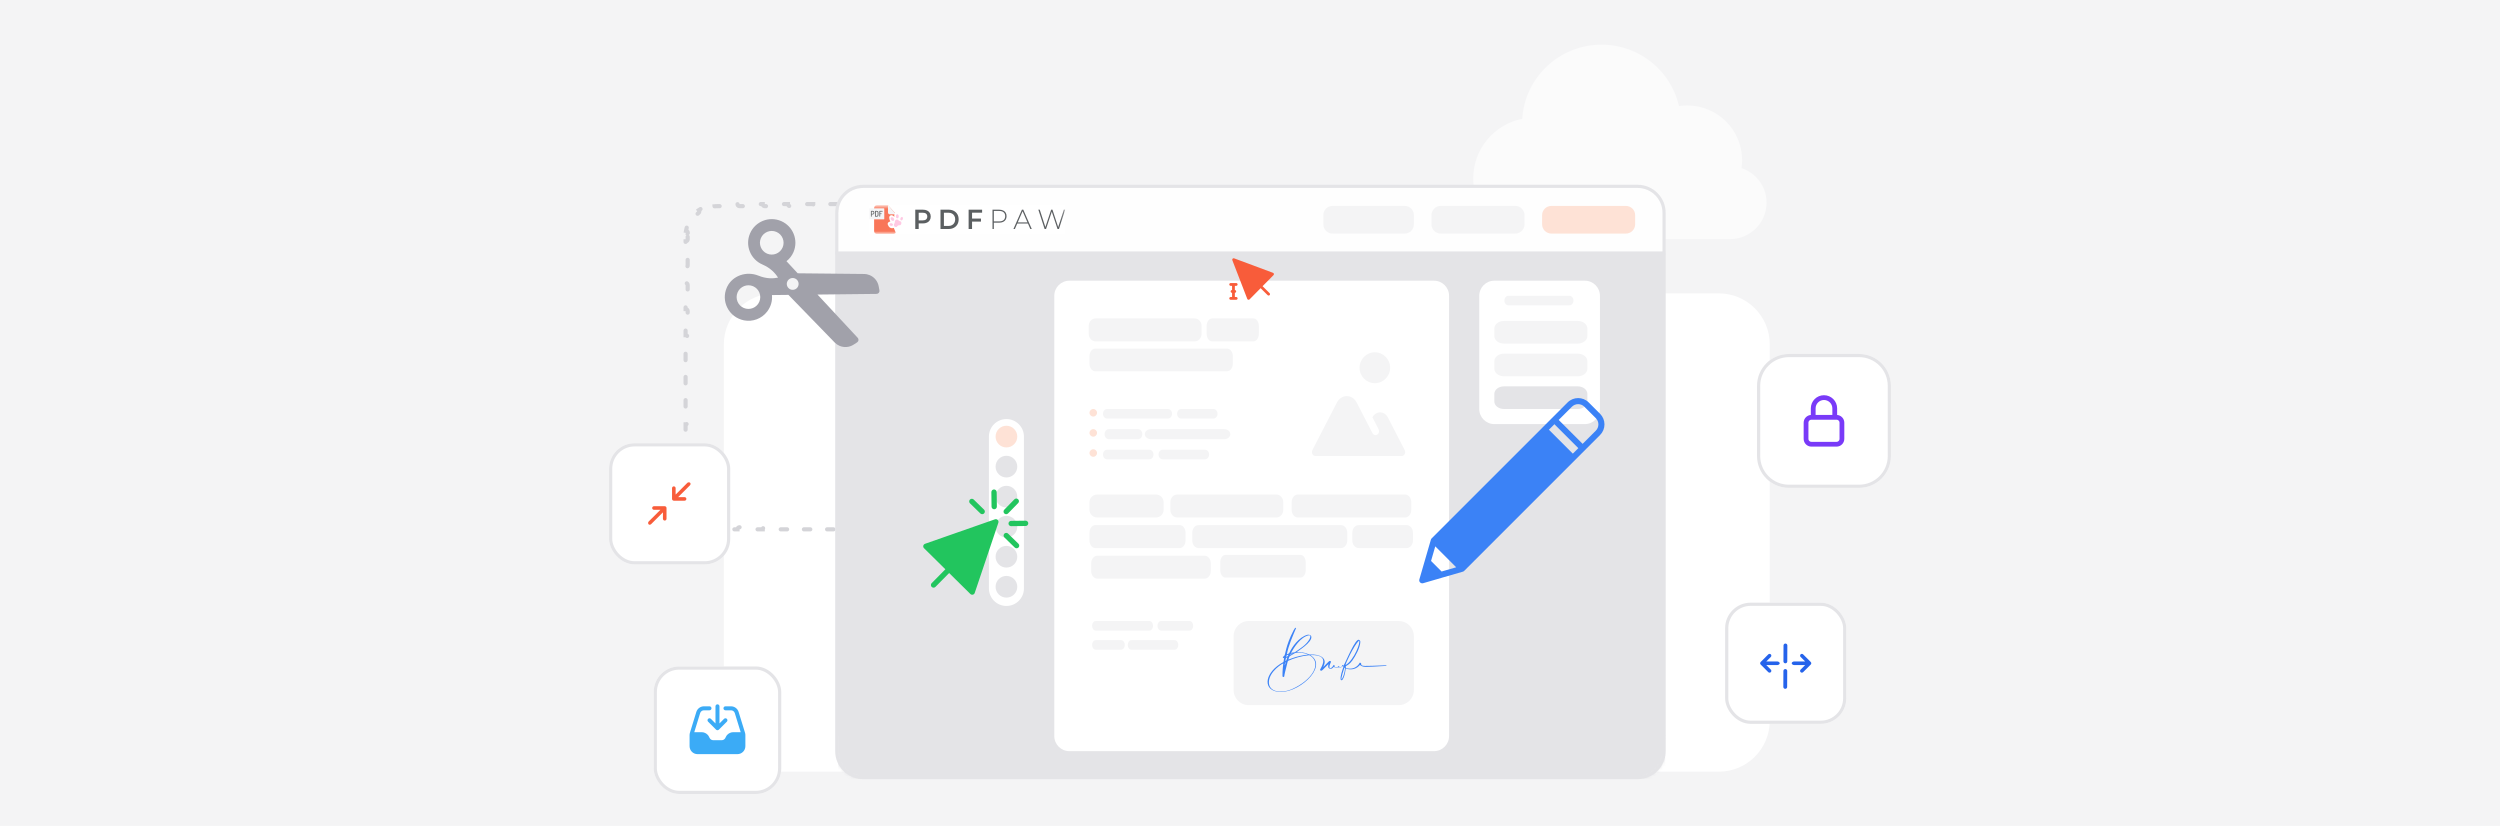 <svg width="784" height="259" viewBox="0 0 784 259" fill="none" xmlns="http://www.w3.org/2000/svg">
<g clip-path="url(#clip0_912_11868)">
<rect width="784" height="259" fill="#F4F4F5"/>
<path d="M227 108C227 99.163 234.163 92 243 92H539C547.837 92 555 99.163 555 108V226C555 234.837 547.837 242 539 242H243C234.163 242 227 234.837 227 226V108Z" fill="white"/>
<path opacity="0.6" d="M481.167 75H542.5C548.851 75 554 69.879 554 63.562C554 58.516 550.713 54.232 546.152 52.714C546.272 51.899 546.333 51.066 546.333 50.219C546.333 40.744 538.61 33.062 529.083 33.062C528.22 33.062 527.372 33.126 526.543 33.247C524.015 22.225 514.098 14 502.25 14C489.007 14 478.177 24.275 477.38 37.247C468.608 38.995 462 46.699 462 55.938C462 66.465 470.581 75 481.167 75Z" fill="white"/>
<path d="M320.918 64.694C320.616 64.665 320.31 64.65 320 64.65H319.011C318.652 64.65 318.36 64.359 318.36 64H313.723L313.71 64.131C313.649 64.427 313.387 64.65 313.073 64.65H311.094C310.735 64.65 310.443 64.359 310.443 64H305.807L305.793 64.131C305.732 64.427 305.47 64.65 305.156 64.65H303.177C302.818 64.65 302.527 64.359 302.527 64H297.89L297.876 64.131C297.815 64.427 297.553 64.65 297.239 64.65H295.261C294.902 64.65 294.61 64.359 294.61 64H289.973L289.96 64.131C289.899 64.427 289.637 64.65 289.323 64.65H287.344C286.985 64.65 286.693 64.359 286.693 64H282.057L282.043 64.131C281.982 64.427 281.72 64.65 281.406 64.65H279.427C279.068 64.65 278.777 64.359 278.777 64H274.14L274.126 64.131C274.065 64.427 273.803 64.65 273.489 64.65H271.511C271.152 64.65 270.86 64.359 270.86 64H266.223L266.21 64.131C266.149 64.427 265.887 64.65 265.573 64.65H263.594C263.235 64.65 262.943 64.359 262.943 64H258.307L258.293 64.131C258.232 64.427 257.97 64.65 257.656 64.65H255.677C255.318 64.65 255.027 64.359 255.027 64H250.39L250.376 64.131C250.315 64.427 250.053 64.65 249.739 64.65H247.761C247.402 64.65 247.11 64.359 247.11 64H242.473L242.46 64.131C242.399 64.427 242.137 64.65 241.823 64.65H239.844C239.485 64.65 239.193 64.359 239.193 64H234.557L234.543 64.131C234.482 64.427 234.22 64.65 233.906 64.65H231.927C231.568 64.65 231.277 64.359 231.277 64H226.64L226.626 64.131C226.565 64.427 226.303 64.65 225.989 64.65H225C224.69 64.65 224.384 64.665 224.082 64.694M320.918 64.694L320.979 64.048H320.98L320.918 64.694ZM320.918 64.694C321.268 64.728 321.577 64.478 321.623 64.133C323.174 64.386 324.604 64.996 325.828 65.876C325.617 66.153 325.66 66.549 325.932 66.772C326.405 67.16 326.84 67.595 327.229 68.068C327.451 68.34 327.846 68.382 328.123 68.171C329.003 69.395 329.613 70.825 329.866 72.376C329.521 72.422 329.272 72.733 329.306 73.082M329.306 73.082L329.951 73.019V73.019L329.306 73.082ZM329.306 73.082C329.335 73.384 329.35 73.69 329.35 74V75.025C329.35 75.384 329.641 75.675 330 75.675V80.525C329.641 80.525 329.35 80.816 329.35 81.175V83.225C329.35 83.584 329.641 83.875 330 83.875V88.725C329.641 88.725 329.35 89.016 329.35 89.375V91.425C329.35 91.784 329.641 92.075 330 92.075V96.925C329.641 96.925 329.35 97.216 329.35 97.575V99.625C329.35 99.984 329.641 100.275 330 100.275V105.125C329.641 105.125 329.35 105.416 329.35 105.775V107.825C329.35 108.184 329.641 108.475 330 108.475V113.325C329.641 113.325 329.35 113.616 329.35 113.975V116.025C329.35 116.384 329.641 116.675 330 116.675V121.525C329.641 121.525 329.35 121.816 329.35 122.175V124.225C329.35 124.584 329.641 124.875 330 124.875V129.725C329.641 129.725 329.35 130.016 329.35 130.375V132.425C329.35 132.784 329.641 133.075 330 133.075V137.925C329.641 137.925 329.35 138.216 329.35 138.575V140.625C329.35 140.984 329.641 141.275 330 141.275V146.125C329.641 146.125 329.35 146.416 329.35 146.775V148.825C329.35 149.184 329.641 149.475 330 149.475V154.325C329.641 154.325 329.35 154.616 329.35 154.975V156C329.35 156.31 329.335 156.616 329.306 156.918M329.306 156.918L329.951 156.979V156.98L329.306 156.918ZM329.306 156.918C329.272 157.267 329.521 157.577 329.866 157.623C329.613 159.174 329.003 160.604 328.123 161.828C327.882 161.644 327.55 161.653 327.321 161.839L327.229 161.932C326.937 162.287 326.619 162.619 326.279 162.928L325.932 163.229C325.661 163.451 325.617 163.846 325.828 164.123C324.604 165.003 323.174 165.613 321.623 165.866C321.577 165.521 321.267 165.272 320.918 165.306C320.616 165.335 320.31 165.35 320 165.35H319.011C318.652 165.35 318.36 165.641 318.36 166H313.723C313.723 165.641 313.432 165.35 313.073 165.35H311.094C310.735 165.35 310.443 165.641 310.443 166H305.807C305.807 165.641 305.515 165.35 305.156 165.35H303.177C302.818 165.35 302.527 165.641 302.527 166H297.89C297.89 165.641 297.598 165.35 297.239 165.35H295.261C294.902 165.35 294.61 165.641 294.61 166H289.973C289.973 165.641 289.682 165.35 289.323 165.35H287.344C286.985 165.35 286.693 165.641 286.693 166H282.057C282.057 165.641 281.765 165.35 281.406 165.35H279.427C279.068 165.35 278.777 165.641 278.777 166H274.14C274.14 165.641 273.848 165.35 273.489 165.35H271.511C271.152 165.35 270.86 165.641 270.86 166H266.223C266.223 165.641 265.932 165.35 265.573 165.35H263.594C263.235 165.35 262.943 165.641 262.943 166H258.307C258.307 165.641 258.015 165.35 257.656 165.35H255.677C255.318 165.35 255.027 165.641 255.027 166H250.39C250.39 165.641 250.098 165.35 249.739 165.35H247.761C247.402 165.35 247.11 165.641 247.11 166H242.473C242.473 165.641 242.182 165.35 241.823 165.35H239.844C239.485 165.35 239.193 165.641 239.193 166H234.557C234.557 165.641 234.265 165.35 233.906 165.35H231.927C231.568 165.35 231.277 165.641 231.277 166H226.64C226.64 165.641 226.348 165.35 225.989 165.35H225C224.69 165.35 224.384 165.335 224.082 165.306M224.082 165.306L224.02 165.951H224.019L224.082 165.306ZM224.082 165.306C223.733 165.272 223.422 165.521 223.376 165.866C221.825 165.613 220.395 165.003 219.171 164.123C219.382 163.846 219.34 163.451 219.068 163.229L218.721 162.928C218.381 162.619 218.063 162.287 217.771 161.932L217.679 161.839C217.45 161.653 217.118 161.644 216.876 161.828C215.996 160.604 215.386 159.174 215.133 157.623C215.478 157.577 215.728 157.268 215.694 156.918M215.694 156.918L215.048 156.98V156.979L215.694 156.918ZM215.694 156.918C215.68 156.767 215.669 156.615 215.661 156.462L215.65 156V154.975C215.65 154.616 215.359 154.325 215 154.325V149.475C215.314 149.475 215.576 149.252 215.637 148.956L215.65 148.825V146.775C215.65 146.416 215.359 146.125 215 146.125V141.275C215.314 141.275 215.576 141.052 215.637 140.756L215.65 140.625V138.575C215.65 138.216 215.359 137.925 215 137.925V133.075C215.314 133.075 215.576 132.852 215.637 132.556L215.65 132.425V130.375C215.65 130.016 215.359 129.725 215 129.725V124.875C215.314 124.875 215.576 124.652 215.637 124.356L215.65 124.225V122.175C215.65 121.816 215.359 121.525 215 121.525V116.675C215.314 116.675 215.576 116.452 215.637 116.156L215.65 116.025V113.975C215.65 113.616 215.359 113.325 215 113.325V108.475C215.314 108.475 215.576 108.252 215.637 107.956L215.65 107.825V105.775C215.65 105.416 215.359 105.125 215 105.125V100.275C215.314 100.275 215.576 100.052 215.637 99.756L215.65 99.625V97.575C215.65 97.216 215.359 96.925 215 96.925V92.075C215.314 92.075 215.576 91.852 215.637 91.556L215.65 91.425V89.375C215.65 89.016 215.359 88.725 215 88.725V83.875C215.314 83.875 215.576 83.652 215.637 83.356L215.65 83.225V81.175C215.65 80.816 215.359 80.525 215 80.525V75.675C215.314 75.675 215.576 75.452 215.637 75.156L215.65 75.025V74C215.65 73.69 215.665 73.384 215.694 73.082M215.694 73.082L215.048 73.019V73.019L215.694 73.082ZM215.694 73.082C215.728 72.732 215.478 72.422 215.133 72.376C215.386 70.825 215.996 69.395 216.876 68.171C217.118 68.356 217.45 68.347 217.679 68.161L217.771 68.068C218.063 67.713 218.381 67.381 218.721 67.072L219.068 66.772C219.34 66.548 219.383 66.153 219.171 65.876C220.395 64.996 221.825 64.386 223.376 64.133C223.422 64.478 223.732 64.728 224.082 64.694M224.082 64.694L224.019 64.048H224.02L224.082 64.694Z" stroke="#D4D4D8" stroke-width="1.3" stroke-linecap="round" stroke-dasharray="2 6"/>
<g filter="url(#filter0_d_912_11868)">
<path d="M548 99C548 93.477 552.477 89 558 89H580C585.523 89 590 93.477 590 99V121C590 126.523 585.523 131 580 131H558C552.477 131 548 126.523 548 121V99Z" fill="white"/>
<path d="M558 89.5H580C585.247 89.5 589.5 93.753 589.5 99V121C589.5 126.247 585.247 130.5 580 130.5H558C552.753 130.5 548.5 126.247 548.5 121V99C548.5 93.753 552.753 89.5 558 89.5Z" stroke="#E4E4E7"/>
<path d="M572.375 108.875V106.062C572.375 104.199 570.864 102.688 569 102.688C567.136 102.688 565.625 104.199 565.625 106.062V108.875M565.062 117.312H572.938C573.869 117.312 574.625 116.557 574.625 115.625V110.562C574.625 109.631 573.869 108.875 572.938 108.875H565.062C564.131 108.875 563.375 109.631 563.375 110.562V115.625C563.375 116.557 564.131 117.312 565.062 117.312Z" stroke="#793AF8" stroke-width="1.5" stroke-linecap="round" stroke-linejoin="round"/>
</g>
<g filter="url(#filter1_d_912_11868)">
<rect x="538" y="167" width="38" height="38" rx="8" fill="white"/>
<rect x="538.5" y="167.5" width="37" height="37" rx="7.5" stroke="#E4E4E7"/>
<path fill-rule="evenodd" clip-rule="evenodd" d="M564.852 185.602C565.072 185.822 565.072 186.178 564.852 186.398L562.466 188.784C562.246 189.004 561.89 189.004 561.67 188.784C561.451 188.565 561.451 188.208 561.67 187.989L563.097 186.563L559.625 186.563C559.314 186.563 558.875 186.311 558.875 186C558.875 185.689 559.314 185.437 559.625 185.438L563.097 185.438L561.67 184.011C561.451 183.792 561.451 183.435 561.67 183.216C561.89 182.996 562.246 182.996 562.466 183.216L564.852 185.602Z" fill="#2563EB"/>
<path fill-rule="evenodd" clip-rule="evenodd" d="M549.148 185.602C548.928 185.822 548.928 186.178 549.148 186.398L551.534 188.784C551.754 189.004 552.11 189.004 552.33 188.784C552.549 188.565 552.549 188.208 552.33 187.989L550.903 186.563L554.375 186.563C554.686 186.563 555.125 186.311 555.125 186C555.125 185.689 554.686 185.437 554.375 185.438L550.903 185.438L552.33 184.011C552.549 183.792 552.549 183.435 552.33 183.216C552.11 182.996 551.754 182.996 551.534 183.216L549.148 185.602Z" fill="#2563EB"/>
<path d="M556.852 193.415L556.918 179.086" stroke="#2563EB" stroke-width="1.2" stroke-linecap="round" stroke-dasharray="5 3"/>
</g>
<g filter="url(#filter2_d_912_11868)">
<rect x="202" y="187" width="40" height="40" rx="8" fill="white"/>
<rect x="202.5" y="187.5" width="39" height="39" rx="7.5" stroke="#E4E4E7"/>
<path fill-rule="evenodd" clip-rule="evenodd" d="M216.565 201.632C216.726 201.108 217.211 200.75 217.76 200.75H219.5C219.845 200.75 220.125 200.47 220.125 200.125C220.125 199.78 219.845 199.5 219.5 199.5H217.76C216.662 199.5 215.693 200.216 215.37 201.265L213.361 207.797C213.287 208.035 213.25 208.283 213.25 208.532V212C213.25 213.381 214.369 214.5 215.75 214.5H228.25C229.631 214.5 230.75 213.381 230.75 212V208.532C230.75 208.283 230.713 208.035 230.639 207.797L228.63 201.265C228.307 200.216 227.338 199.5 226.24 199.5H224.5C224.155 199.5 223.875 199.78 223.875 200.125C223.875 200.47 224.155 200.75 224.5 200.75H226.24C226.789 200.75 227.274 201.108 227.435 201.632L229.279 207.625H226.909C225.962 207.625 225.096 208.16 224.673 209.007L224.459 209.434C224.247 209.857 223.815 210.125 223.341 210.125H220.659C220.185 210.125 219.753 209.857 219.541 209.434L219.327 209.007C218.904 208.16 218.038 207.625 217.091 207.625H214.721L216.565 201.632Z" fill="#3BABF6"/>
<path fill-rule="evenodd" clip-rule="evenodd" d="M222 198.875C222.345 198.875 222.625 199.155 222.625 199.5V204.866L224.058 203.433C224.302 203.189 224.698 203.189 224.942 203.433C225.186 203.677 225.186 204.073 224.942 204.317L222.442 206.817C222.198 207.061 221.802 207.061 221.558 206.817L219.058 204.317C218.814 204.073 218.814 203.677 219.058 203.433C219.302 203.189 219.698 203.189 219.942 203.433L221.375 204.866V199.5C221.375 199.155 221.655 198.875 222 198.875Z" fill="#3BABF6"/>
</g>
<g clip-path="url(#clip1_912_11868)">
<g filter="url(#filter3_d_912_11868)">
<mask id="mask0_912_11868" style="mask-type:luminance" maskUnits="userSpaceOnUse" x="259" y="36" width="261" height="187">
<path d="M510.571 36.045H267.696C262.905 36.045 259.021 39.931 259.021 44.724V213.562C259.021 218.355 262.905 222.24 267.696 222.24H510.571C515.362 222.24 519.245 218.355 519.245 213.562V44.724C519.245 39.931 515.362 36.045 510.571 36.045Z" fill="white"/>
</mask>
<g mask="url(#mask0_912_11868)">
<path d="M511.559 36.045H267.497C263.252 36.045 259.811 39.83 259.811 44.498V208.265C259.811 212.933 263.252 216.717 267.497 216.717H511.559C515.805 216.717 519.246 212.933 519.246 208.265V44.498C519.246 39.83 515.805 36.045 511.559 36.045Z" fill="#FEFEFE"/>
<path d="M519.246 57.347H259.811V222.24H519.246V57.347Z" fill="#E4E4E7"/>
<g opacity="0.84">
<path d="M331.039 42.357H269.584V51.368H331.039V42.357Z" fill="white"/>
<mask id="mask1_912_11868" style="mask-type:luminance" maskUnits="userSpaceOnUse" x="269" y="42" width="62" height="10">
<path d="M330.781 42.573H269.273V51.252H330.781V42.573Z" fill="white"/>
</mask>
<g mask="url(#mask1_912_11868)">
<path d="M278.05 45.22V50.484C278.05 50.974 277.671 51.371 277.202 51.371H271.97C271.501 51.371 271.121 50.974 271.121 50.484V43.244C271.121 42.754 271.501 42.357 271.97 42.357H275.474L278.05 45.22Z" fill="#F85C3A"/>
<path d="M278.049 45.22H276.038C275.726 45.22 275.473 44.955 275.473 44.629V42.357L278.049 45.22Z" fill="#F2F3F5"/>
<path d="M274.197 46.775H269.695C269.634 46.775 269.584 46.699 269.584 46.605V43.494C269.584 43.4 269.634 43.324 269.695 43.324H274.197C274.259 43.324 274.309 43.4 274.309 43.494V46.605C274.309 46.699 274.259 46.775 274.197 46.775Z" fill="#F2F3F5"/>
<path d="M270.243 45.947C270.211 45.947 270.182 45.94 270.156 45.926C270.13 45.912 270.117 45.89 270.117 45.86V44.215C270.117 44.192 270.126 44.172 270.144 44.156C270.162 44.139 270.186 44.13 270.214 44.13H270.678C270.774 44.13 270.862 44.149 270.941 44.184C271.021 44.22 271.083 44.278 271.129 44.358C271.175 44.438 271.198 44.545 271.198 44.678V44.697C271.198 44.83 271.174 44.936 271.127 45.017C271.079 45.097 271.015 45.155 270.934 45.192C270.854 45.228 270.763 45.247 270.663 45.247H270.369V45.86C270.369 45.89 270.356 45.912 270.33 45.926C270.303 45.94 270.275 45.947 270.243 45.947ZM270.369 45.038H270.663C270.752 45.038 270.821 45.011 270.871 44.958C270.921 44.905 270.946 44.824 270.946 44.715V44.685C270.946 44.575 270.921 44.495 270.871 44.443C270.821 44.39 270.752 44.364 270.663 44.364H270.369V45.038Z" fill="#3D4144"/>
<path d="M271.526 45.947C271.493 45.947 271.466 45.939 271.445 45.923C271.424 45.906 271.414 45.886 271.414 45.863V44.215C271.414 44.192 271.424 44.172 271.445 44.156C271.465 44.139 271.493 44.13 271.526 44.13H271.946C272.046 44.13 272.137 44.149 272.218 44.185C272.3 44.222 272.364 44.281 272.411 44.361C272.458 44.443 272.481 44.551 272.481 44.685V45.393C272.481 45.528 272.458 45.635 272.411 45.716C272.364 45.797 272.3 45.856 272.218 45.893C272.137 45.929 272.046 45.947 271.946 45.947L271.526 45.947ZM271.666 45.714H271.946C272.035 45.714 272.104 45.688 272.154 45.635C272.204 45.583 272.229 45.502 272.229 45.393V44.685C272.229 44.575 272.204 44.495 272.154 44.442C272.104 44.39 272.035 44.364 271.946 44.364H271.666V45.714Z" fill="#3D4144"/>
<path d="M272.901 45.947C272.869 45.947 272.841 45.94 272.815 45.926C272.789 45.912 272.775 45.89 272.775 45.86V44.218C272.775 44.189 272.787 44.168 272.811 44.154C272.835 44.139 272.86 44.13 272.887 44.13H273.721C273.749 44.13 273.77 44.143 273.782 44.168C273.795 44.193 273.802 44.218 273.802 44.245C273.802 44.277 273.795 44.304 273.781 44.328C273.768 44.352 273.748 44.364 273.721 44.364H273.027V44.934H273.395C273.422 44.934 273.443 44.944 273.456 44.966C273.469 44.987 273.476 45.012 273.476 45.04C273.476 45.064 273.47 45.086 273.457 45.109C273.444 45.131 273.424 45.142 273.395 45.142H273.027V45.86C273.027 45.89 273.014 45.912 272.988 45.926C272.962 45.94 272.933 45.947 272.901 45.947Z" fill="#3D4144"/>
<g filter="url(#filter4_d_912_11868)">
<path d="M274.993 46.775C275.48 46.126 276.292 46.716 276.462 47.046C276.462 47.046 276.253 45.64 277.144 45.497C278.034 45.354 278.294 45.858 278.385 46.659C278.385 46.659 279.037 46.135 279.527 46.755C280.018 47.375 279.585 48.158 279.014 48.547C279.014 48.547 281.506 51.807 282.176 54.232L279.135 55.945C279.135 55.945 277.798 54.388 276.291 50.461C276.291 50.461 274.982 51.041 274.421 49.452C274.152 48.639 275.211 48.446 275.211 48.446C275.211 48.446 274.587 47.318 274.993 46.775Z" fill="white"/>
<path d="M277.06 47.881C277.38 47.732 277.639 47.939 277.786 48.109C277.92 48.263 278.1 48.366 278.298 48.387C278.413 48.398 278.531 48.458 278.605 48.623C278.736 48.909 278.708 49.25 278.415 49.56C278.278 49.704 277.944 49.578 277.682 49.7C277.416 49.824 277.319 50.159 277.116 50.18C276.688 50.225 276.41 50.048 276.328 49.677C276.275 49.44 276.339 49.279 276.428 49.173C276.555 49.022 276.625 48.826 276.622 48.625C276.618 48.404 276.687 48.054 277.06 47.881Z" fill="#FFBFDE"/>
<path d="M277.849 46.817C277.84 46.46 277.632 46.176 277.384 46.182C277.135 46.189 276.941 46.484 276.949 46.841C276.958 47.199 277.167 47.483 277.415 47.476C277.664 47.469 277.858 47.175 277.849 46.817Z" fill="#FFBFDE"/>
<path d="M279.114 47.737C279.227 47.452 279.157 47.151 278.959 47.066C278.76 46.98 278.508 47.142 278.396 47.428C278.283 47.713 278.353 48.014 278.551 48.099C278.75 48.185 279.002 48.023 279.114 47.737Z" fill="#FFBFDE"/>
<path d="M276.302 48.17C276.486 47.984 276.437 47.619 276.192 47.355C275.947 47.09 275.6 47.027 275.416 47.213C275.232 47.399 275.281 47.764 275.526 48.029C275.771 48.293 276.118 48.356 276.302 48.17Z" fill="#FFBFDE"/>
<path d="M276.016 49.531C276.059 49.303 275.851 49.069 275.552 49.006C275.252 48.944 274.975 49.079 274.931 49.306C274.888 49.534 275.096 49.769 275.396 49.831C275.695 49.894 275.973 49.759 276.016 49.531Z" fill="#FFBFDE"/>
</g>
<path d="M324.591 49.814L322.621 43.755H323.068L324.939 49.546H324.716L326.644 43.755H327.049L328.96 49.546H328.745L330.632 43.755H331.046L329.085 49.814H328.638L326.784 44.214H326.892L325.038 49.814H324.591Z" fill="#3D4144"/>
<path d="M314.812 49.814L317.477 43.755H317.899L320.563 49.814H320.108L317.593 44.032H317.775L315.268 49.814H314.812ZM315.789 48.109L315.93 47.737H319.397L319.538 48.109H315.789Z" fill="#3D4144"/>
<path d="M308.248 49.814V43.755H310.325C310.811 43.755 311.227 43.836 311.575 43.998C311.922 44.159 312.19 44.393 312.377 44.699C312.565 44.999 312.659 45.365 312.659 45.798C312.659 46.219 312.565 46.583 312.377 46.889C312.19 47.194 311.922 47.428 311.575 47.59C311.227 47.751 310.811 47.832 310.325 47.832H308.48L308.67 47.624V49.814H308.248ZM308.67 47.65L308.48 47.434H310.325C310.949 47.434 311.42 47.293 311.74 47.01C312.066 46.721 312.229 46.317 312.229 45.798C312.229 45.273 312.066 44.869 311.74 44.586C311.42 44.298 310.949 44.154 310.325 44.154H308.48L308.67 43.937V47.65Z" fill="#3D4144"/>
<path d="M301.745 46.542H304.633V47.495H301.745V46.542ZM301.836 49.814H300.76V43.755H304.988V44.699H301.836V49.814Z" fill="#3D4144"/>
<path d="M291.938 49.814V43.755H294.47C295.099 43.755 295.65 43.882 296.125 44.136C296.599 44.39 296.969 44.742 297.234 45.192C297.499 45.642 297.631 46.173 297.631 46.785C297.631 47.391 297.499 47.922 297.234 48.377C296.969 48.828 296.599 49.18 296.125 49.433C295.65 49.687 295.099 49.814 294.47 49.814H291.938ZM293.013 48.862H294.42C294.856 48.862 295.231 48.776 295.546 48.602C295.866 48.429 296.111 48.187 296.282 47.876C296.459 47.564 296.547 47.2 296.547 46.785C296.547 46.364 296.459 46 296.282 45.694C296.111 45.383 295.866 45.14 295.546 44.967C295.231 44.794 294.856 44.708 294.42 44.708H293.013V48.862Z" fill="#3D4144"/>
<path d="M284.027 49.814V43.755H286.411C286.924 43.755 287.362 43.842 287.726 44.015C288.096 44.188 288.38 44.436 288.579 44.759C288.777 45.083 288.877 45.466 288.877 45.911C288.877 46.355 288.777 46.739 288.579 47.062C288.38 47.385 288.096 47.633 287.726 47.806C287.362 47.979 286.924 48.066 286.411 48.066H284.623L285.103 47.538V49.814H284.027ZM285.103 47.659L284.623 47.114H286.361C286.835 47.114 287.191 47.01 287.429 46.802C287.671 46.589 287.793 46.291 287.793 45.911C287.793 45.524 287.671 45.227 287.429 45.019C287.191 44.811 286.835 44.708 286.361 44.708H284.623L285.103 44.154V47.659Z" fill="#3D4144"/>
</g>
</g>
<path d="M437.551 42.574H414.841C413.273 42.574 412.002 43.869 412.002 45.467V48.359C412.002 49.957 413.273 51.252 414.841 51.252H437.551C439.119 51.252 440.39 49.957 440.39 48.359V45.467C440.39 43.869 439.119 42.574 437.551 42.574Z" fill="#F4F4F5"/>
<path d="M472.169 42.574H448.828C447.217 42.574 445.91 43.869 445.91 45.467V48.359C445.91 49.957 447.217 51.252 448.828 51.252H472.169C473.78 51.252 475.087 49.957 475.087 48.359V45.467C475.087 43.869 473.78 42.574 472.169 42.574Z" fill="#F4F4F5"/>
<path d="M506.864 42.574H483.523C481.912 42.574 480.605 43.869 480.605 45.467V48.359C480.605 49.957 481.912 51.252 483.523 51.252H506.864C508.475 51.252 509.782 49.957 509.782 48.359V45.467C509.782 43.869 508.475 42.574 506.864 42.574Z" fill="#FEE2D6"/>
<path d="M259.021 57.347H519.245" stroke="#E4E4E7"/>
<path d="M446.697 66.026H332.356C329.743 66.026 327.625 68.145 327.625 70.76V208.828C327.625 211.442 329.743 213.562 332.356 213.562H446.697C449.31 213.562 451.428 211.442 451.428 208.828V70.76C451.428 68.145 449.31 66.026 446.697 66.026Z" fill="white"/>
<path d="M437.519 119.152L432.223 108.882C431.979 108.407 431.628 108.013 431.206 107.738C430.783 107.464 430.303 107.318 429.815 107.316C429.326 107.313 428.846 107.454 428.421 107.726C427.997 107.996 427.643 108.387 427.395 108.86L429.325 112.601C429.472 112.886 429.511 113.223 429.436 113.541C429.36 113.858 429.175 114.129 428.92 114.293C428.666 114.458 428.364 114.502 428.08 114.417C427.797 114.332 427.555 114.124 427.408 113.84L426.116 111.333L426.114 111.336L422.441 104.213C422.128 103.607 421.679 103.103 421.137 102.752C420.594 102.402 419.98 102.218 419.355 102.218C418.729 102.218 418.114 102.402 417.573 102.752C417.031 103.103 416.581 103.607 416.268 104.213L408.564 119.152C408.467 119.34 408.416 119.554 408.416 119.771C408.416 119.989 408.467 120.202 408.564 120.39C408.661 120.579 408.801 120.735 408.969 120.844C409.138 120.952 409.328 121.01 409.522 121.01H436.561C436.755 121.01 436.946 120.952 437.114 120.844C437.283 120.735 437.422 120.579 437.519 120.39C437.616 120.202 437.668 119.989 437.668 119.771C437.668 119.554 437.616 119.34 437.519 119.152Z" fill="#F4F4F5"/>
<path d="M428.151 98.172C430.798 98.172 432.944 96.002 432.944 93.325C432.944 90.648 430.798 88.478 428.151 88.478C425.504 88.478 423.357 90.648 423.357 93.325C423.357 96.002 425.504 98.172 428.151 98.172Z" fill="#F4F4F5"/>
<path d="M366.974 142.678H340.473C339.475 142.678 338.666 143.751 338.666 145.076V147.474C338.666 148.797 339.475 149.871 340.473 149.871H366.974C367.973 149.871 368.781 148.797 368.781 147.474V145.076C368.781 143.751 367.973 142.678 366.974 142.678Z" fill="#F4F4F5"/>
<path d="M359.508 133.087H341.071C339.742 133.087 338.666 134.161 338.666 135.485V137.883C338.666 139.207 339.742 140.28 341.071 140.28H359.508C360.836 140.28 361.913 139.207 361.913 137.883V135.485C361.913 134.161 360.836 133.087 359.508 133.087Z" fill="#F4F4F5"/>
<path d="M397.3 133.087H366.15C364.976 133.087 364.025 134.161 364.025 135.485V137.883C364.025 139.207 364.976 140.28 366.15 140.28H397.3C398.474 140.28 399.425 139.207 399.425 137.883V135.485C399.425 134.161 398.474 133.087 397.3 133.087Z" fill="#F4F4F5"/>
<path d="M437.638 133.087H404.007C402.935 133.087 402.066 134.161 402.066 135.485V137.883C402.066 139.207 402.935 140.28 404.007 140.28H437.638C438.71 140.28 439.579 139.207 439.579 137.883V135.485C439.579 134.161 438.71 133.087 437.638 133.087Z" fill="#F4F4F5"/>
<path d="M381.279 152.022H404.872C405.761 152.022 406.481 153.082 406.481 154.389V156.756C406.481 158.064 405.761 159.123 404.872 159.123H381.279C380.39 159.123 379.67 158.064 379.67 156.756V154.389C379.67 153.082 380.39 152.022 381.279 152.022Z" fill="#F4F4F5"/>
<path d="M341.133 152.269H374.765C375.837 152.269 376.705 153.343 376.705 154.667V157.064C376.705 158.389 375.837 159.462 374.765 159.462H341.133C340.062 159.462 339.193 158.389 339.193 157.064V154.667C339.193 153.343 340.062 152.269 341.133 152.269Z" fill="#F4F4F5"/>
<path d="M417.555 142.678H372.837C371.763 142.678 370.893 143.751 370.893 145.076V147.474C370.893 148.797 371.763 149.871 372.837 149.871H417.555C418.629 149.871 419.5 148.797 419.5 147.474V145.076C419.5 143.751 418.629 142.678 417.555 142.678Z" fill="#F4F4F5"/>
<path d="M438.139 142.678H423.054C421.968 142.678 421.086 143.751 421.086 145.076V147.474C421.086 148.797 421.968 149.871 423.054 149.871H438.139C439.226 149.871 440.107 148.797 440.107 147.474V145.076C440.107 143.751 439.226 142.678 438.139 142.678Z" fill="#F4F4F5"/>
<path d="M341.032 107.447C341.032 106.793 340.502 106.263 339.849 106.263C339.196 106.263 338.666 106.793 338.666 107.447C338.666 108.1 339.196 108.63 339.849 108.63C340.502 108.63 341.032 108.1 341.032 107.447Z" fill="#FEE2D6"/>
<path d="M341.032 113.758C341.032 113.105 340.502 112.575 339.849 112.575C339.196 112.575 338.666 113.105 338.666 113.758C338.666 114.411 339.196 114.942 339.849 114.942C340.502 114.942 341.032 114.411 341.032 113.758Z" fill="#FEE2D6"/>
<path d="M357.475 119.04H344.161C343.46 119.04 342.893 119.711 342.893 120.539C342.893 121.367 343.46 122.037 344.161 122.037H357.475C358.176 122.037 358.743 121.367 358.743 120.539C358.743 119.711 358.176 119.04 357.475 119.04Z" fill="#F4F4F5"/>
<path d="M374.906 119.04H361.592C360.892 119.04 360.324 119.711 360.324 120.539C360.324 121.367 360.892 122.037 361.592 122.037H374.906C375.606 122.037 376.174 121.367 376.174 120.539C376.174 119.711 375.606 119.04 374.906 119.04Z" fill="#F4F4F5"/>
<path d="M341.032 120.07C341.032 119.416 340.502 118.886 339.849 118.886C339.196 118.886 338.666 119.416 338.666 120.07C338.666 120.723 339.196 121.253 339.849 121.253C340.502 121.253 341.032 120.723 341.032 120.07Z" fill="#FEE2D6"/>
<path d="M363.281 106.263H344.167C343.464 106.263 342.893 106.934 342.893 107.761C342.893 108.589 343.464 109.26 344.167 109.26H363.281C363.984 109.26 364.555 108.589 364.555 107.761C364.555 106.934 363.984 106.263 363.281 106.263Z" fill="#F4F4F5"/>
<path d="M377.549 106.263H367.405C366.704 106.263 366.137 106.934 366.137 107.761C366.137 108.589 366.704 109.26 367.405 109.26H377.549C378.249 109.26 378.817 108.589 378.817 107.761C378.817 106.934 378.249 106.263 377.549 106.263Z" fill="#F4F4F5"/>
<path d="M353.91 112.575H344.711C343.985 112.575 343.396 113.281 343.396 114.153C343.396 115.024 343.985 115.731 344.711 115.731H353.91C354.637 115.731 355.225 115.024 355.225 114.153C355.225 113.281 354.637 112.575 353.91 112.575Z" fill="#F4F4F5"/>
<path d="M380.909 112.575H357.929C356.871 112.575 356.014 113.281 356.014 114.153C356.014 115.024 356.871 115.731 357.929 115.731H380.909C381.967 115.731 382.825 115.024 382.825 114.153C382.825 113.281 381.967 112.575 380.909 112.575Z" fill="#F4F4F5"/>
<path d="M371.695 77.86H340.544C339.37 77.86 338.42 78.934 338.42 80.258V82.656C338.42 83.98 339.37 85.053 340.544 85.053H371.695C372.867 85.053 373.818 83.98 373.818 82.656V80.258C373.818 78.934 372.867 77.86 371.695 77.86Z" fill="#F4F4F5"/>
<path d="M381.816 87.328H340.464C339.471 87.328 338.666 88.387 338.666 89.695V92.061C338.666 93.369 339.471 94.428 340.464 94.428H381.816C382.809 94.428 383.614 93.369 383.614 92.061V89.695C383.614 88.387 382.809 87.328 381.816 87.328Z" fill="#F4F4F5"/>
<path d="M390.086 77.86H377.097C376.161 77.86 375.402 78.934 375.402 80.258V82.656C375.402 83.98 376.161 85.053 377.097 85.053H390.086C391.022 85.053 391.781 83.98 391.781 82.656V80.258C391.781 78.934 391.022 77.86 390.086 77.86Z" fill="#F4F4F5"/>
<path d="M435.658 172.756H388.589C385.976 172.756 383.857 174.875 383.857 177.49V194.397C383.857 197.011 385.976 199.13 388.589 199.13H435.658C438.271 199.13 440.39 197.011 440.39 194.397V177.49C440.39 174.875 438.271 172.756 435.658 172.756Z" fill="#F4F4F5"/>
<path d="M399.684 184.433C399.24 184.247 399.202 184.181 399.419 183.934C399.503 183.838 399.602 183.748 399.718 183.673C400.173 183.377 400.02 180.737 402.688 175.644C402.999 175.052 403.179 174.911 403.227 174.857C403.308 174.897 403.368 174.928 403.449 174.969C402.322 177.657 401.12 180.303 400.547 183.189C400.833 183.05 401.208 183.018 401.344 182.725C402.267 180.74 404.314 177.858 406.963 177.079C407.429 176.942 408.109 177.139 408.217 177.58C408.67 179.425 403.755 182.298 403.637 182.51C406.678 182.467 407.131 183.302 407.926 183.263C410.858 183.118 412.932 184.296 412.304 186.297C411.961 187.389 411.829 187.339 412.387 186.773C413.838 185.299 413.653 185.487 413.87 185.313C414.034 185.181 414.485 185.354 414.388 185.59C413.979 186.587 413.774 186.925 414.004 187.558C414.622 187.633 415.042 186.87 415.241 186.512C415.683 186.693 415.451 186.548 415.507 186.952C415.542 187.203 415.702 187.302 416.015 187.263C416.907 187.15 416.702 186.702 417.005 186.898C416.921 187.419 416.91 187.338 416.998 187.393C417.098 187.374 417.209 187.366 417.297 187.334C417.951 187.089 417.904 186.667 417.905 186.664C417.999 186.453 418.211 186.565 418.211 186.709C418.209 187.808 421.182 179.752 422.8 178.702C423.174 178.459 423.626 178.896 423.608 179.274C423.521 181.123 422.13 183.672 421.107 185.11C420.263 186.297 419.584 186.582 419.034 186.903C419.044 187.063 419.055 187.237 419.067 187.45C419.238 187.502 419.417 187.575 419.594 187.61C421.15 187.923 422.345 187.267 423.014 186.437C423.426 185.924 423.328 185.75 423.563 185.83C423.953 185.962 423.823 186.106 423.87 186.332C424.007 186.984 424.517 186.91 431.485 186.631C431.635 186.624 431.761 186.65 431.864 186.798C431.789 186.808 431.724 186.822 431.655 186.826C424.777 187.221 424.577 187.362 423.482 186.519C423.325 186.675 423.174 186.833 423.011 186.985C422.151 187.779 420.644 188.263 419.042 187.625C418.903 188.538 418.74 189.543 418.411 190.384C418.353 190.532 418.026 191.235 417.841 191.311C417.699 191.37 417.496 191.29 417.454 191.153C417.173 190.257 418.051 187.897 418.308 187.114C418.344 187.004 418.396 187.05 418.032 186.901C417.623 187.275 417.101 187.774 416.709 187.225C415.936 187.477 415.746 187.462 415.291 187.103C415.249 187.147 414.916 187.557 414.536 187.706C414.169 187.849 413.668 187.64 413.566 187.289C413.381 186.648 413.783 186.07 413.498 186.358C411.635 188.243 411.771 188.13 411.528 188.291C411.329 188.422 410.867 188.231 410.984 187.996C411.435 187.087 413.219 184.466 410.466 183.67C409.757 183.464 408.504 183.365 407.957 183.473C407.993 183.5 408.023 183.525 408.057 183.547C413.753 187.214 403.557 196.104 397.444 194.903C392.792 193.988 393.844 188.712 399.357 185.685C399.555 185.577 399.512 185.558 399.679 184.546C399.684 184.509 399.683 184.47 399.684 184.433ZM402.427 182.872C401.76 183.038 401.687 182.993 401.631 183.355C401.684 183.329 402.478 182.922 402.427 182.872ZM399.433 186.058C399.283 185.997 395.052 188.508 394.926 191.83C394.803 195.042 398.798 195.622 402.329 194.029C408.296 191.336 411.689 186.173 407.926 183.633C407.746 183.512 407.595 183.471 407.394 183.493C404.986 183.749 402.891 184.379 400.975 185.227C400.87 185.273 400.9 185.024 399.961 188.887C399.666 190.102 399.86 190.392 399.444 190.297C399.267 190.257 399.186 190.175 399.184 190.055C399.146 188.381 399.416 186.206 399.433 186.058ZM401.87 182.728C403.196 182.537 403.03 182.572 403.133 182.5C404.853 181.295 406.577 180.287 407.632 178.496C407.932 177.986 408.161 177.09 407.413 177.244C404.81 177.778 402.742 181.147 401.87 182.728ZM423.179 178.898C421.611 180.332 418.756 186.44 418.976 186.56C421.718 184.999 423.81 179.149 423.179 178.898ZM401.027 184.819C401.187 184.908 403.416 183.675 407.243 183.271C405.888 182.688 404.59 182.593 403.296 182.736C403.106 182.758 402.638 183.121 401.713 183.625C401.312 183.843 401.349 183.936 401.027 184.819ZM417.762 191.091C418.406 189.993 418.669 188.762 418.831 187.506C418.661 187.378 418.723 187.419 418.608 187.363C418.607 187.365 417.36 190.908 417.762 191.091ZM400.707 184.171C400.168 184.277 400.251 184.412 400.1 185.255C400.401 185.262 400.393 185.076 400.707 184.171ZM400.373 183.982C400.8 183.887 400.993 183.656 401.025 183.311C400.611 183.427 400.289 183.581 400.373 183.982ZM400.223 185.617C400.011 185.676 399.843 186.321 399.911 186.724C400.015 186.354 400.116 185.997 400.223 185.617ZM399.752 184.113C399.703 184.096 399.724 184.082 399.662 184.221C399.732 184.245 399.708 184.264 399.752 184.113Z" fill="#3B82F6"/>
<path d="M357.466 172.756H340.601C339.98 172.756 339.477 173.426 339.477 174.254C339.477 175.082 339.98 175.753 340.601 175.753H357.466C358.087 175.753 358.59 175.082 358.59 174.254C358.59 173.426 358.087 172.756 357.466 172.756Z" fill="#F4F4F5"/>
<path d="M370.058 172.756H361.107C360.489 172.756 359.988 173.426 359.988 174.254C359.988 175.082 360.489 175.753 361.107 175.753H370.058C370.676 175.753 371.176 175.082 371.176 174.254C371.176 173.426 370.676 172.756 370.058 172.756Z" fill="#F4F4F5"/>
<path d="M348.593 178.75H340.616C339.987 178.75 339.477 179.421 339.477 180.249C339.477 181.076 339.987 181.747 340.616 181.747H348.593C349.222 181.747 349.733 181.076 349.733 180.249C349.733 179.421 349.222 178.75 348.593 178.75Z" fill="#F4F4F5"/>
<path d="M365.384 178.75H351.798C351.173 178.75 350.666 179.421 350.666 180.249C350.666 181.076 351.173 181.747 351.798 181.747H365.384C366.009 181.747 366.516 181.076 366.516 180.249C366.516 179.421 366.009 178.75 365.384 178.75Z" fill="#F4F4F5"/>
<path d="M318.107 114.914C318.107 111.879 315.648 109.419 312.615 109.419C309.582 109.419 307.123 111.879 307.123 114.914V162.533C307.123 165.568 309.582 168.028 312.615 168.028C315.648 168.028 318.107 165.568 318.107 162.533V114.914Z" fill="white"/>
<path d="M312.615 118.316C314.492 118.316 316.014 116.793 316.014 114.914C316.014 113.036 314.492 111.513 312.615 111.513C310.737 111.513 309.215 113.036 309.215 114.914C309.215 116.793 310.737 118.316 312.615 118.316Z" fill="#FEE2D6"/>
<path d="M312.615 127.734C314.492 127.734 316.014 126.211 316.014 124.333C316.014 122.454 314.492 120.931 312.615 120.931C310.737 120.931 309.215 122.454 309.215 124.333C309.215 126.211 310.737 127.734 312.615 127.734Z" fill="#E4E4E7"/>
<path d="M312.615 137.153C314.492 137.153 316.014 135.631 316.014 133.752C316.014 131.873 314.492 130.351 312.615 130.351C310.737 130.351 309.215 131.873 309.215 133.752C309.215 135.631 310.737 137.153 312.615 137.153Z" fill="#E4E4E7"/>
<path d="M312.615 146.573C314.492 146.573 316.014 145.05 316.014 143.171C316.014 141.293 314.492 139.77 312.615 139.77C310.737 139.77 309.215 141.293 309.215 143.171C309.215 145.05 310.737 146.573 312.615 146.573Z" fill="#E4E4E7"/>
<path d="M312.615 155.991C314.492 155.991 316.014 154.468 316.014 152.59C316.014 150.711 314.492 149.188 312.615 149.188C310.737 149.188 309.215 150.711 309.215 152.59C309.215 154.468 310.737 155.991 312.615 155.991Z" fill="#E4E4E7"/>
<path d="M312.615 165.411C314.492 165.411 316.014 163.888 316.014 162.009C316.014 160.131 314.492 158.608 312.615 158.608C310.737 158.608 309.215 160.131 309.215 162.009C309.215 163.888 310.737 165.411 312.615 165.411Z" fill="#E4E4E7"/>
<path d="M494.012 66.026H465.624C463.011 66.026 460.893 68.145 460.893 70.76V106.263C460.893 108.877 463.011 110.997 465.624 110.997H494.012C496.625 110.997 498.743 108.877 498.743 106.263V70.76C498.743 68.145 496.625 66.026 494.012 66.026Z" fill="white"/>
<path d="M491.781 78.649H468.642C466.975 78.649 465.623 79.709 465.623 81.016V83.383C465.623 84.69 466.975 85.75 468.642 85.75H491.781C493.448 85.75 494.8 84.69 494.8 83.383V81.016C494.8 79.709 493.448 78.649 491.781 78.649Z" fill="#F4F4F5"/>
<path d="M491.781 88.906H468.642C466.975 88.906 465.623 89.965 465.623 91.273V93.639C465.623 94.947 466.975 96.006 468.642 96.006H491.781C493.448 96.006 494.8 94.947 494.8 93.639V91.273C494.8 89.965 493.448 88.906 491.781 88.906Z" fill="#F4F4F5"/>
<path d="M491.781 99.162H468.642C466.975 99.162 465.623 100.222 465.623 101.529V103.896C465.623 105.203 466.975 106.263 468.642 106.263H491.781C493.448 106.263 494.8 105.203 494.8 103.896V101.529C494.8 100.222 493.448 99.162 491.781 99.162Z" fill="#E4E4E7"/>
<path d="M489.165 70.76H470.052C469.347 70.76 468.777 71.431 468.777 72.258C468.777 73.086 469.347 73.757 470.052 73.757H489.165C489.869 73.757 490.439 73.086 490.439 72.258C490.439 71.431 489.869 70.76 489.165 70.76Z" fill="#F4F4F5"/>
</g>
<path d="M510.571 36.44H267.696C263.123 36.44 259.416 40.149 259.416 44.724V213.562C259.416 218.137 263.123 221.846 267.696 221.846H510.571C515.144 221.846 518.851 218.137 518.851 213.562V44.724C518.851 40.149 515.144 36.44 510.571 36.44Z" stroke="#E4E4E7"/>
</g>
<path d="M387.251 89.64V90.956C387.362 90.962 387.467 91.01 387.544 91.091C387.621 91.172 387.664 91.279 387.664 91.39C387.664 91.502 387.621 91.609 387.544 91.69C387.467 91.77 387.362 91.819 387.251 91.824V93.14H387.683C387.797 93.142 387.907 93.189 387.987 93.271C388.067 93.353 388.112 93.463 388.112 93.578C388.112 93.692 388.067 93.802 387.987 93.884C387.907 93.966 387.797 94.013 387.683 94.015H385.933C385.818 94.013 385.709 93.966 385.629 93.884C385.549 93.802 385.504 93.692 385.504 93.578C385.504 93.463 385.549 93.353 385.629 93.271C385.709 93.189 385.818 93.142 385.933 93.14H386.376V91.828C386.317 91.83 386.259 91.82 386.204 91.799C386.149 91.778 386.099 91.746 386.057 91.705C386.015 91.664 385.981 91.615 385.958 91.561C385.936 91.507 385.924 91.449 385.924 91.39C385.924 91.332 385.936 91.273 385.958 91.219C385.981 91.165 386.015 91.116 386.057 91.076C386.099 91.035 386.149 91.003 386.204 90.982C386.259 90.961 386.317 90.951 386.376 90.953V89.64H385.933C385.818 89.638 385.709 89.591 385.629 89.509C385.549 89.427 385.504 89.317 385.504 89.203C385.504 89.088 385.549 88.978 385.629 88.896C385.709 88.814 385.818 88.767 385.933 88.765H387.683C387.797 88.767 387.907 88.814 387.987 88.896C388.067 88.978 388.112 89.088 388.112 89.203C388.112 89.317 388.067 89.427 387.987 89.509C387.907 89.591 387.797 89.638 387.683 89.64H387.251ZM399.493 85.872C399.477 85.801 399.444 85.734 399.396 85.679C399.348 85.624 399.287 85.582 399.218 85.556L387.011 81.012C386.932 80.984 386.847 80.979 386.766 80.998C386.684 81.016 386.61 81.058 386.551 81.117C386.492 81.177 386.451 81.252 386.434 81.334C386.416 81.416 386.422 81.501 386.451 81.579L391.144 93.735C391.17 93.803 391.213 93.864 391.269 93.911C391.325 93.959 391.391 93.991 391.463 94.006C391.534 94.021 391.608 94.017 391.678 93.996C391.748 93.975 391.812 93.937 391.863 93.885L395.326 90.377L397.531 92.556C397.571 92.596 397.62 92.628 397.673 92.65C397.726 92.671 397.783 92.683 397.841 92.682C397.898 92.682 397.955 92.67 398.008 92.648C398.061 92.626 398.109 92.593 398.149 92.552C398.19 92.511 398.222 92.463 398.243 92.41C398.265 92.357 398.276 92.3 398.276 92.242C398.275 92.185 398.264 92.128 398.241 92.075C398.219 92.022 398.187 91.974 398.146 91.934L395.94 89.755L399.377 86.273C399.428 86.222 399.466 86.158 399.486 86.087C399.506 86.017 399.509 85.943 399.493 85.872Z" fill="#F85C3A"/>
<path d="M304.192 157.848C304.113 157.772 304.049 157.681 304.005 157.58C303.962 157.479 303.938 157.371 303.936 157.261C303.934 157.151 303.954 157.042 303.995 156.94C304.036 156.837 304.096 156.744 304.173 156.665C304.25 156.587 304.341 156.524 304.442 156.481C304.544 156.438 304.652 156.415 304.762 156.414C304.872 156.413 304.981 156.434 305.083 156.475C305.185 156.517 305.278 156.578 305.356 156.655L308.612 159.833C308.765 159.988 308.851 160.198 308.852 160.416C308.852 160.634 308.767 160.844 308.615 161C308.463 161.156 308.255 161.246 308.037 161.251C307.819 161.256 307.607 161.175 307.448 161.026L304.192 157.848ZM315.536 161.256C315.647 161.256 315.758 161.234 315.86 161.191C315.962 161.148 316.055 161.084 316.133 161.005L319.31 157.749C319.463 157.591 319.547 157.378 319.544 157.158C319.541 156.938 319.45 156.728 319.293 156.574C319.135 156.42 318.923 156.335 318.702 156.337C318.482 156.339 318.272 156.429 318.117 156.585L314.94 159.841C314.828 159.959 314.753 160.108 314.724 160.268C314.695 160.428 314.713 160.593 314.776 160.743C314.839 160.893 314.945 161.022 315.08 161.113C315.215 161.204 315.373 161.254 315.536 161.256ZM311.781 159.705C311.892 159.705 312.001 159.683 312.103 159.641C312.205 159.598 312.297 159.536 312.374 159.458C312.452 159.379 312.513 159.286 312.555 159.184C312.596 159.081 312.616 158.972 312.615 158.862L312.56 154.312C312.554 154.092 312.462 153.883 312.305 153.73C312.147 153.576 311.936 153.49 311.716 153.489C311.495 153.492 311.284 153.582 311.13 153.741C310.976 153.899 310.89 154.112 310.893 154.333L310.948 158.882C310.951 159.101 311.04 159.31 311.196 159.464C311.352 159.618 311.562 159.705 311.781 159.705ZM321.633 163.286L317.084 163.342C316.974 163.343 316.866 163.366 316.766 163.409C316.665 163.452 316.574 163.515 316.497 163.593C316.421 163.671 316.361 163.764 316.32 163.865C316.279 163.967 316.259 164.076 316.26 164.185C316.262 164.295 316.285 164.403 316.328 164.503C316.371 164.604 316.433 164.695 316.512 164.771C316.59 164.848 316.683 164.908 316.784 164.949C316.886 164.989 316.995 165.01 317.104 165.008L321.653 164.953C321.872 164.947 322.08 164.855 322.232 164.697C322.383 164.54 322.467 164.328 322.464 164.11C322.462 163.891 322.373 163.681 322.217 163.527C322.062 163.373 321.852 163.287 321.633 163.286ZM312.025 162.856L290.081 170.537C289.948 170.584 289.828 170.664 289.734 170.769C289.64 170.875 289.575 171.003 289.544 171.141C289.513 171.279 289.517 171.422 289.557 171.558C289.597 171.694 289.671 171.817 289.771 171.917L296.465 178.529L292.17 182.876C292.015 183.034 291.929 183.246 291.93 183.467C291.931 183.688 292.02 183.9 292.178 184.055C292.335 184.21 292.547 184.297 292.768 184.295C292.989 184.294 293.201 184.205 293.356 184.048L297.651 179.701L304.301 186.27C304.401 186.37 304.526 186.442 304.662 186.48C304.798 186.518 304.942 186.521 305.079 186.488C305.217 186.456 305.344 186.388 305.448 186.293C305.553 186.198 305.631 186.077 305.676 185.943L313.09 163.908C313.138 163.76 313.143 163.602 313.106 163.452C313.069 163.301 312.991 163.164 312.881 163.055C312.771 162.946 312.632 162.869 312.481 162.834C312.33 162.799 312.172 162.807 312.025 162.856ZM316.125 167.333C315.965 167.184 315.754 167.103 315.536 167.108C315.318 167.113 315.11 167.203 314.958 167.359C314.806 167.515 314.721 167.725 314.721 167.943C314.722 168.161 314.808 168.371 314.961 168.526L318.216 171.703C318.295 171.781 318.387 171.843 318.489 171.884C318.591 171.926 318.7 171.947 318.81 171.946C318.921 171.945 319.029 171.922 319.131 171.879C319.232 171.836 319.324 171.773 319.401 171.695C319.478 171.616 319.538 171.522 319.579 171.42C319.619 171.318 319.639 171.208 319.637 171.098C319.635 170.988 319.612 170.879 319.568 170.779C319.523 170.678 319.46 170.586 319.38 170.51L316.125 167.333Z" fill="#22C55E"/>
</g>
<g clip-path="url(#clip2_912_11868)">
<path d="M233.313 100.46C236.033 101.011 238.886 99.931 240.582 97.709C241.741 96.189 242.26 94.384 242.084 92.532L247.256 92.474L261.756 107.406C262.193 107.855 262.705 108.207 263.278 108.453C264.728 109.075 266.383 108.932 267.705 108.071L268.81 107.351C269.041 107.201 269.193 106.957 269.224 106.687C269.258 106.416 269.17 106.143 268.983 105.943L256.363 92.372L274.894 92.165C275.168 92.162 275.426 92.039 275.599 91.827C275.774 91.617 275.846 91.338 275.795 91.07L275.555 89.773C275.268 88.222 274.231 86.924 272.781 86.302C272.208 86.056 271.6 85.927 270.973 85.92L250.159 85.702L246.639 81.913C247.604 81.155 248.355 80.183 248.839 79.056C250.451 75.297 248.705 70.929 244.947 69.317C241.189 67.704 236.82 69.45 235.208 73.209C233.595 76.968 235.341 81.336 239.099 82.948C241.619 84.029 243.108 85.645 243.991 87.063C242.402 87.392 240.311 87.439 237.881 86.457C234.078 84.92 229.765 86.429 228.062 89.889C228.004 90.01 227.948 90.13 227.897 90.25C227.039 92.248 227.094 94.486 228.059 96.449C229.084 98.532 230.999 99.994 233.313 100.46ZM238.615 74.67C239.421 72.792 241.606 71.918 243.485 72.724C245.365 73.531 246.237 75.716 245.431 77.594C244.625 79.473 242.441 80.346 240.561 79.54C238.682 78.734 237.809 76.549 238.615 74.67ZM246.888 88.306C247.291 87.366 248.383 86.931 249.322 87.334C250.262 87.737 250.699 88.828 250.295 89.768C249.892 90.709 248.8 91.144 247.86 90.741C246.921 90.338 246.484 89.247 246.888 88.306ZM231.306 91.709C232.111 89.83 234.296 88.957 236.175 89.763C238.055 90.57 238.927 92.754 238.121 94.633C237.315 96.512 235.131 97.385 233.251 96.579C231.372 95.772 230.5 93.588 231.306 91.709Z" fill="#A1A1AA"/>
</g>
<g filter="url(#filter5_d_912_11868)">
<rect x="188" y="117" width="38" height="38" rx="8" fill="white"/>
<rect x="188.5" y="117.5" width="37" height="37" rx="7.5" stroke="#E4E4E7"/>
<path fill-rule="evenodd" clip-rule="evenodd" d="M201.521 137.312C201.521 137.002 201.773 136.75 202.084 136.75L205.459 136.75C205.769 136.75 206.021 137.002 206.021 137.313V140.688C206.021 140.998 205.769 141.25 205.459 141.25C205.148 141.25 204.896 140.998 204.896 140.688L204.896 138.67L201.218 142.349C200.998 142.569 200.627 142.654 200.408 142.434C200.188 142.215 200.202 141.773 200.422 141.553L204.101 137.875H202.084C201.773 137.875 201.521 137.623 201.521 137.312Z" fill="#F85C3A"/>
<path fill-rule="evenodd" clip-rule="evenodd" d="M208.312 130.521C208.002 130.521 207.75 130.773 207.75 131.084L207.75 134.459C207.75 134.769 208.002 135.021 208.313 135.021H211.688C211.998 135.021 212.25 134.769 212.25 134.459C212.25 134.148 211.998 133.896 211.688 133.896L209.67 133.896L213.349 130.218C213.569 129.998 213.654 129.627 213.434 129.408C213.215 129.188 212.773 129.202 212.553 129.422L208.875 133.101V131.084C208.875 130.773 208.623 130.521 208.312 130.521Z" fill="#F85C3A"/>
</g>
<path d="M498.214 126.202C496.394 124.382 493.42 124.382 491.6 126.202L486.786 131.016L483.756 134.046C483.736 134.056 483.727 134.075 483.708 134.085C483.679 134.113 483.66 134.132 483.651 134.161C483.622 134.18 483.603 134.209 483.584 134.228L448.957 168.845C448.9 168.902 448.852 168.969 448.814 169.036C448.776 169.102 448.747 169.169 448.728 169.245C448.709 169.274 448.7 169.303 448.7 169.331L445.106 181.712C445.011 182.046 445.097 182.408 445.345 182.656C445.526 182.837 445.774 182.932 446.021 182.932C446.107 182.932 446.202 182.923 446.288 182.894L451.988 181.236C452.055 181.226 452.112 181.207 452.169 181.179L458.66 179.301C458.698 179.291 458.736 179.291 458.765 179.272C458.831 179.253 458.898 179.225 458.965 179.186C459.031 179.148 459.098 179.101 459.155 179.044L501.798 136.401C502.675 135.514 503.161 134.342 503.161 133.093C503.161 131.845 502.675 130.663 501.798 129.786L498.214 126.202ZM452.083 179.225L448.776 175.917L450.101 171.333L456.668 177.9L452.083 179.225ZM493.239 142.262L485.738 134.761L487.463 133.036L494.964 140.537L493.239 142.262ZM500.445 135.057L496.308 139.193L488.807 131.692L492.944 127.556C494.03 126.469 495.784 126.469 496.871 127.556L500.445 131.13C501.531 132.216 501.531 133.97 500.445 135.057Z" fill="#3B82F6"/>
</g>
<defs>
<filter id="filter0_d_912_11868" x="515.7" y="75.7" width="112.6" height="112.6" filterUnits="userSpaceOnUse" color-interpolation-filters="sRGB">
<feFlood flood-opacity="0" result="BackgroundImageFix"/>
<feColorMatrix in="SourceAlpha" type="matrix" values="0 0 0 0 0 0 0 0 0 0 0 0 0 0 0 0 0 0 127 0" result="hardAlpha"/>
<feOffset dx="3" dy="22"/>
<feGaussianBlur stdDeviation="17.65"/>
<feComposite in2="hardAlpha" operator="out"/>
<feColorMatrix type="matrix" values="0 0 0 0 0 0 0 0 0 0 0 0 0 0 0 0 0 0 0.06 0"/>
<feBlend mode="normal" in2="BackgroundImageFix" result="effect1_dropShadow_912_11868"/>
<feBlend mode="normal" in="SourceGraphic" in2="effect1_dropShadow_912_11868" result="shape"/>
</filter>
<filter id="filter1_d_912_11868" x="505.7" y="153.7" width="108.6" height="108.6" filterUnits="userSpaceOnUse" color-interpolation-filters="sRGB">
<feFlood flood-opacity="0" result="BackgroundImageFix"/>
<feColorMatrix in="SourceAlpha" type="matrix" values="0 0 0 0 0 0 0 0 0 0 0 0 0 0 0 0 0 0 127 0" result="hardAlpha"/>
<feOffset dx="3" dy="22"/>
<feGaussianBlur stdDeviation="17.65"/>
<feComposite in2="hardAlpha" operator="out"/>
<feColorMatrix type="matrix" values="0 0 0 0 0 0 0 0 0 0 0 0 0 0 0 0 0 0 0.06 0"/>
<feBlend mode="normal" in2="BackgroundImageFix" result="effect1_dropShadow_912_11868"/>
<feBlend mode="normal" in="SourceGraphic" in2="effect1_dropShadow_912_11868" result="shape"/>
</filter>
<filter id="filter2_d_912_11868" x="169.7" y="173.7" width="110.6" height="110.6" filterUnits="userSpaceOnUse" color-interpolation-filters="sRGB">
<feFlood flood-opacity="0" result="BackgroundImageFix"/>
<feColorMatrix in="SourceAlpha" type="matrix" values="0 0 0 0 0 0 0 0 0 0 0 0 0 0 0 0 0 0 127 0" result="hardAlpha"/>
<feOffset dx="3" dy="22"/>
<feGaussianBlur stdDeviation="17.65"/>
<feComposite in2="hardAlpha" operator="out"/>
<feColorMatrix type="matrix" values="0 0 0 0 0 0 0 0 0 0 0 0 0 0 0 0 0 0 0.06 0"/>
<feBlend mode="normal" in2="BackgroundImageFix" result="effect1_dropShadow_912_11868"/>
<feBlend mode="normal" in="SourceGraphic" in2="effect1_dropShadow_912_11868" result="shape"/>
</filter>
<filter id="filter3_d_912_11868" x="226.616" y="22.64" width="331.036" height="257.006" filterUnits="userSpaceOnUse" color-interpolation-filters="sRGB">
<feFlood flood-opacity="0" result="BackgroundImageFix"/>
<feColorMatrix in="SourceAlpha" type="matrix" values="0 0 0 0 0 0 0 0 0 0 0 0 0 0 0 0 0 0 127 0" result="hardAlpha"/>
<feOffset dx="3" dy="22"/>
<feGaussianBlur stdDeviation="17.65"/>
<feComposite in2="hardAlpha" operator="out"/>
<feColorMatrix type="matrix" values="0 0 0 0 0 0 0 0 0 0 0 0 0 0 0 0 0 0 0.06 0"/>
<feBlend mode="normal" in2="BackgroundImageFix" result="effect1_dropShadow_912_11868"/>
<feBlend mode="normal" in="SourceGraphic" in2="effect1_dropShadow_912_11868" result="shape"/>
</filter>
<filter id="filter4_d_912_11868" x="274.377" y="43.973" width="9.299" height="11.972" filterUnits="userSpaceOnUse" color-interpolation-filters="sRGB">
<feFlood flood-opacity="0" result="BackgroundImageFix"/>
<feColorMatrix in="SourceAlpha" type="matrix" values="0 0 0 0 0 0 0 0 0 0 0 0 0 0 0 0 0 0 127 0" result="hardAlpha"/>
<feOffset dx="1" dy="-1"/>
<feGaussianBlur stdDeviation="0.25"/>
<feComposite in2="hardAlpha" operator="out"/>
<feColorMatrix type="matrix" values="0 0 0 0 0.776 0 0 0 0 0.278 0 0 0 0 0.169 0 0 0 1 0"/>
<feBlend mode="normal" in2="BackgroundImageFix" result="effect1_dropShadow_912_11868"/>
<feBlend mode="normal" in="SourceGraphic" in2="effect1_dropShadow_912_11868" result="shape"/>
</filter>
<filter id="filter5_d_912_11868" x="155.7" y="103.7" width="108.6" height="108.6" filterUnits="userSpaceOnUse" color-interpolation-filters="sRGB">
<feFlood flood-opacity="0" result="BackgroundImageFix"/>
<feColorMatrix in="SourceAlpha" type="matrix" values="0 0 0 0 0 0 0 0 0 0 0 0 0 0 0 0 0 0 127 0" result="hardAlpha"/>
<feOffset dx="3" dy="22"/>
<feGaussianBlur stdDeviation="17.65"/>
<feComposite in2="hardAlpha" operator="out"/>
<feColorMatrix type="matrix" values="0 0 0 0 0 0 0 0 0 0 0 0 0 0 0 0 0 0 0.06 0"/>
<feBlend mode="normal" in2="BackgroundImageFix" result="effect1_dropShadow_912_11868"/>
<feBlend mode="normal" in="SourceGraphic" in2="effect1_dropShadow_912_11868" result="shape"/>
</filter>
<clipPath id="clip0_912_11868">
<rect width="784" height="259" fill="white"/>
</clipPath>
<clipPath id="clip1_912_11868">
<rect width="317" height="243" fill="white" transform="translate(233 25)"/>
</clipPath>
<clipPath id="clip2_912_11868">
<rect width="44.498" height="44.498" fill="white" transform="translate(281.219 78.825) rotate(113.22)"/>
</clipPath>
</defs>
</svg>
